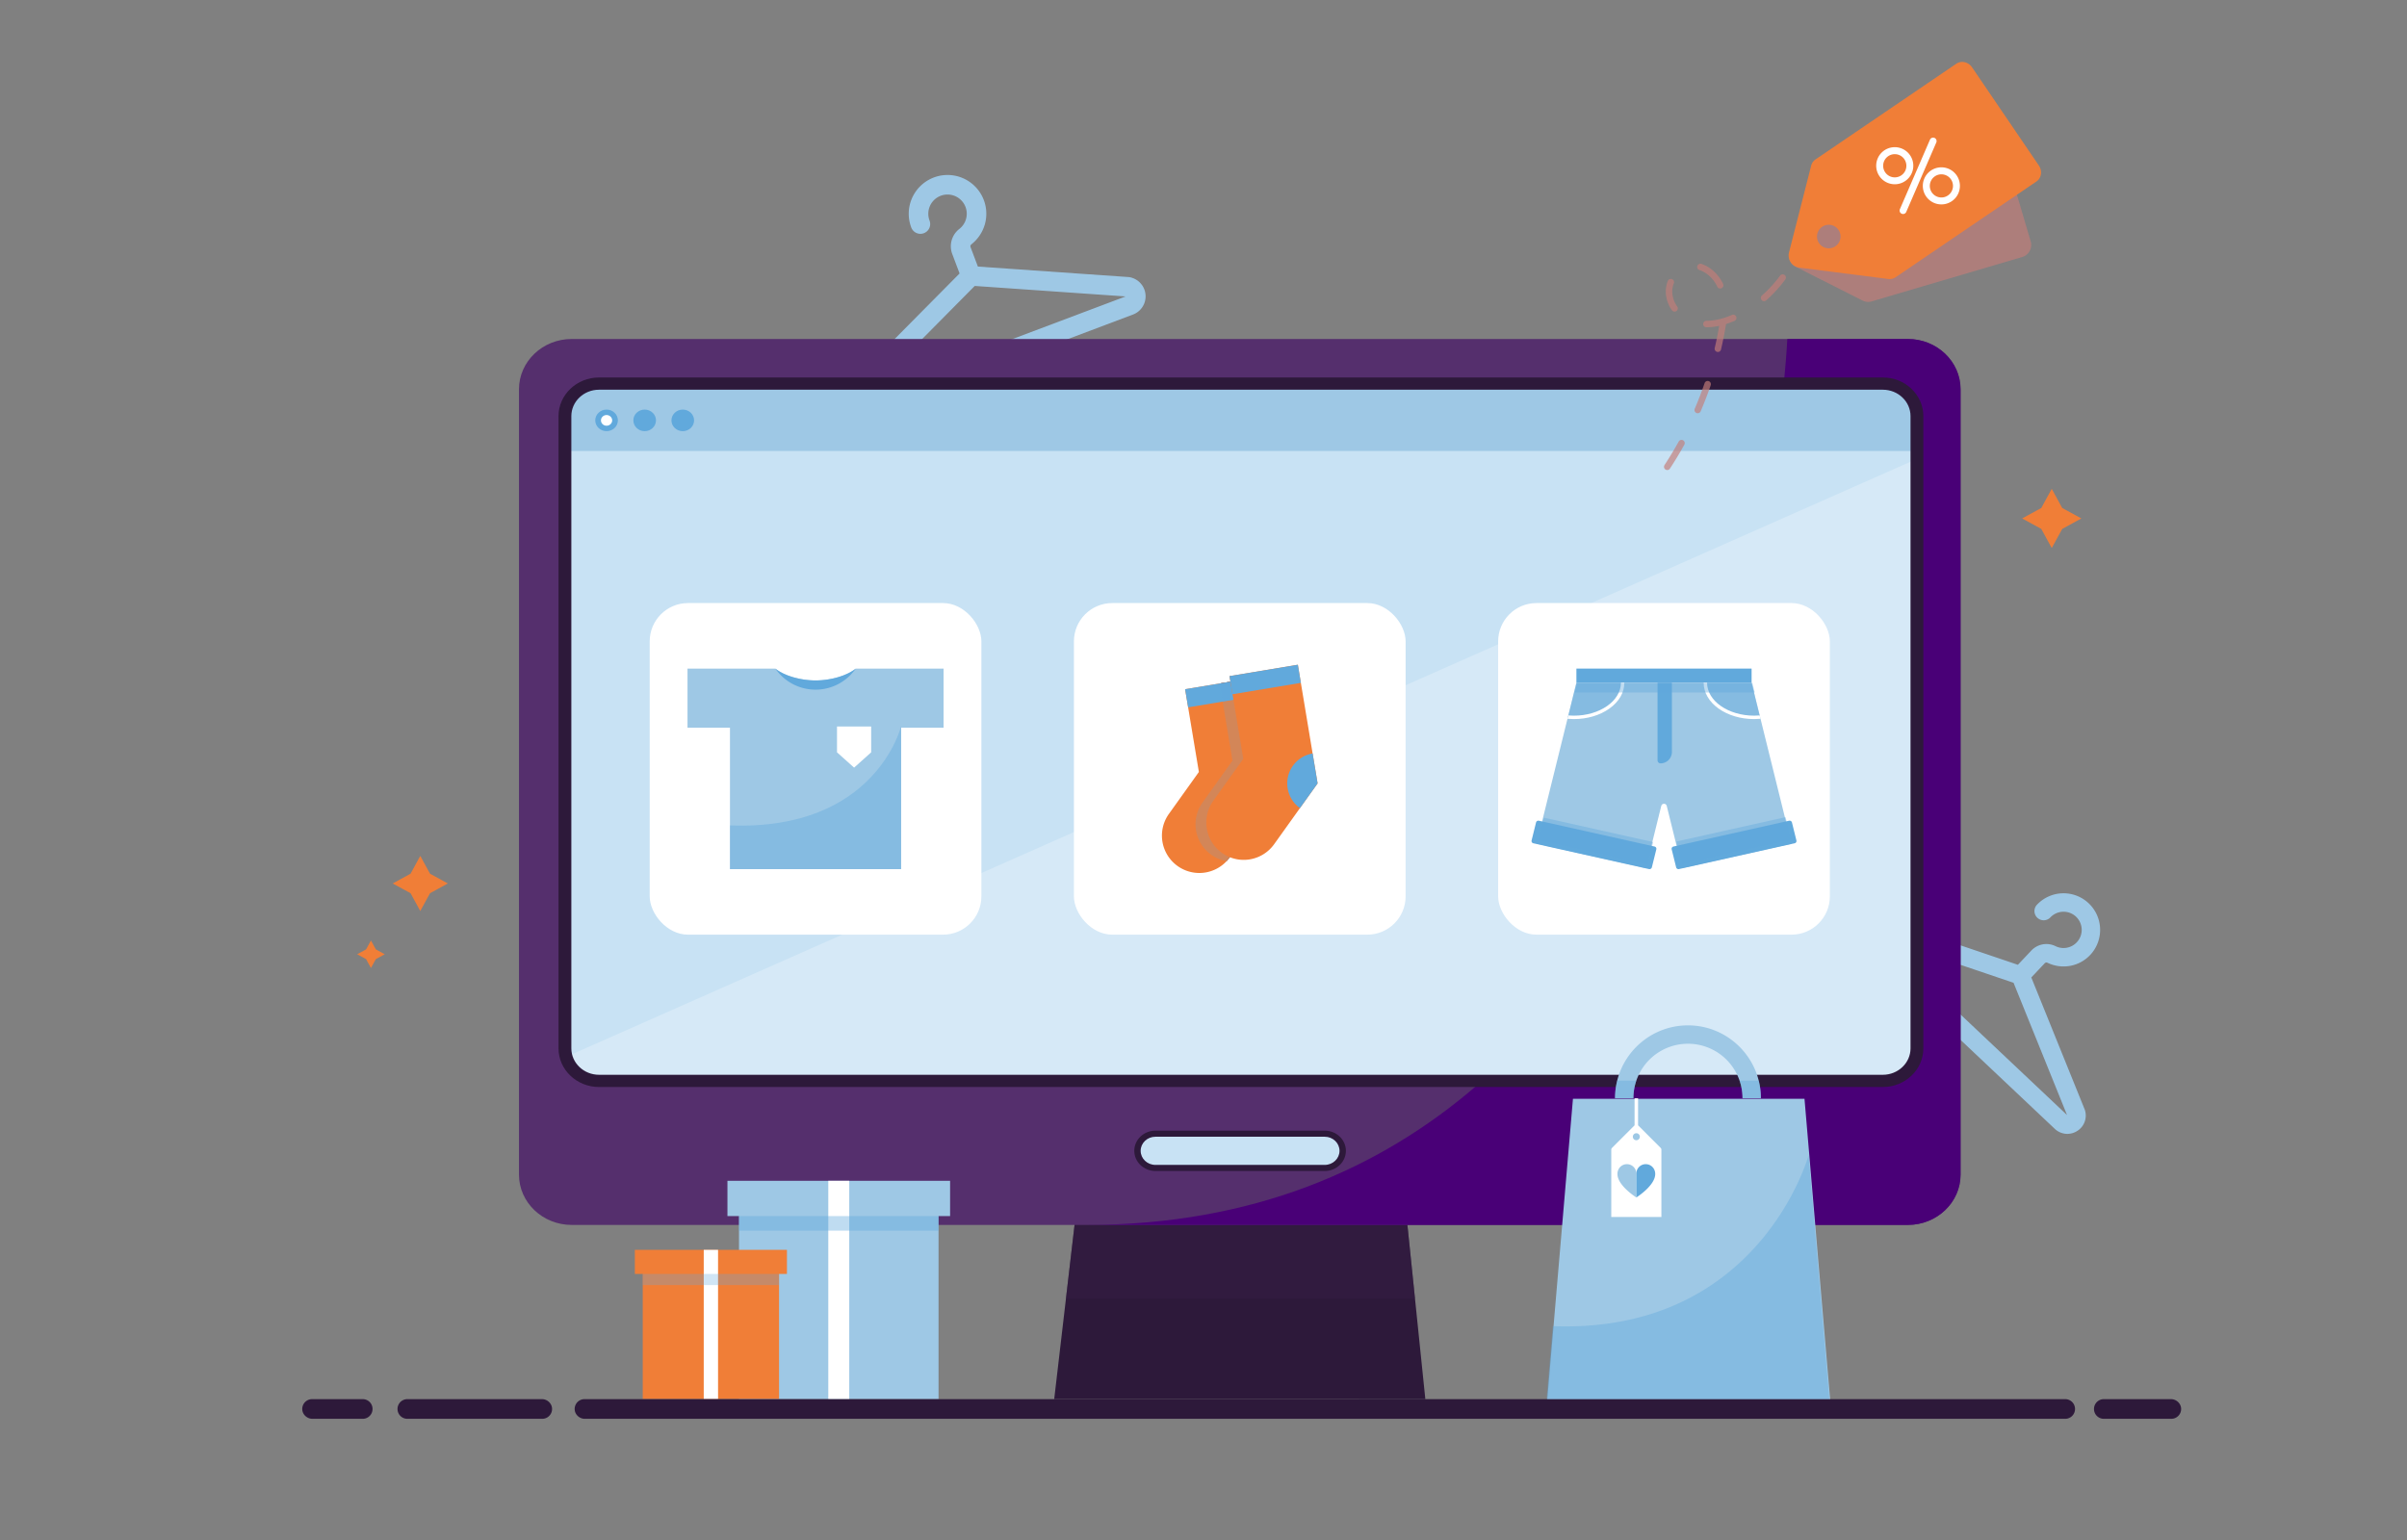 <?xml version="1.0" encoding="UTF-8" standalone="no"?>
<svg
   viewBox="0 0 5000 3200"
   version="1.1"
   id="svg730"
   sodipodi:docname="boutique-en-ligne.svg"
   inkscape:version="1.2.1 (9c6d41e410, 2022-07-14)"
   xmlns:inkscape="http://www.inkscape.org/namespaces/inkscape"
   xmlns:sodipodi="http://sodipodi.sourceforge.net/DTD/sodipodi-0.dtd"
   xmlns="http://www.w3.org/2000/svg"
   xmlns:svg="http://www.w3.org/2000/svg">
  <rect x="0" y="0" width="5000" height="3200" fill="#808080" stroke="none"/>
  <defs
     id="defs734" />
  <sodipodi:namedview
     id="namedview732"
     pagecolor="#ffffff"
     bordercolor="#111111"
     borderopacity="1"
     inkscape:showpageshadow="0"
     inkscape:pageopacity="0"
     inkscape:pagecheckerboard="1"
     inkscape:deskcolor="#d1d1d1"
     showgrid="false"
     inkscape:zoom="0.2558"
     inkscape:cx="1894.0579"
     inkscape:cy="1626.2705"
     inkscape:window-width="2560"
     inkscape:window-height="1369"
     inkscape:window-x="1912"
     inkscape:window-y="-8"
     inkscape:window-maximized="1"
     inkscape:current-layer="g728" />
  <g
     data-name="‘ëîé_1"
     fill="#f07e37"
     class="color000000 svgShape"
     id="g728">
    <path
       fill="#9ec8e5"
       d="m 4362.496,1930.021 a 75.978,75.978 0 0 0 -131.207,-50.014 19.165,19.165 0 0 0 27.87,26.314 37.698,37.698 0 0 1 53.683,-1.154 37.707,37.707 0 0 1 -42.819,60.924 43.012,43.012 0 0 0 -50.399,9.099 l -27.918,29.569 -280.37,-95.04 a 19.265,19.265 0 0 0 -2.037,-0.567 38.156,38.156 0 0 0 -34.39,65.008 l 393.394,371.429 a 37.896,37.896 0 0 0 27.183,10.487 38.305,38.305 0 0 0 18.759,-5.583 37.79,37.79 0 0 0 16.986,-42.968 19.307,19.307 0 0 0 -0.684,-2 l -110.972,-274.453 27.918,-29.57 a 4.857,4.857 0 0 1 5.696,-0.976 76.611,76.611 0 0 0 46.944,6.486 75.902,75.902 0 0 0 62.36,-76.992 z m -68.656,386.964 -391.836,-369.958 280.723,95.159 z M 2346.511,575.974 a 20.179,20.179 0 0 0 -2.223,-0.279 l -312.958,-21.788 -15.196,-40.328 a 5.145,5.145 0 0 1 1.716,-5.879 81.191,81.191 0 0 0 27.985,-41.701 80.569,80.569 0 1 0 -152.949,6.58 20.309,20.309 0 1 0 38.008,-14.322 39.95,39.95 0 0 1 23.837,-51.669 39.959,39.959 0 0 1 38.138,69.085 45.58,45.58 0 0 0 -14.744,52.229 l 15.196,40.327 -220.759,222.898 a 20.546,20.546 0 0 0 -1.486,1.676 40.5,40.5 0 0 0 31.473,65.616 40.996,40.996 0 0 0 14.473,-2.664 L 2353.535,653.592 a 40.434,40.434 0 0 0 -7.024,-77.618 z m -542.75,241.373 221.036,-223.179 313.352,21.816 z"
       class="color9ebee5 svgShape"
       id="path604"
       style="stroke-width:1.12" />
    <polygon
       fill="#c8e2f4"
       points="993.538,1764.671 975.458,1797.728 957.378,1764.671 924.321,1746.591 957.378,1728.511 975.458,1695.454 993.538,1728.511 1026.595,1746.591 "
       class="colorc8def4 svgShape"
       id="polygon606"
       style="fill:#f07e37;fill-opacity:1"
       transform="matrix(1.12,0,0,1.12,-219.469,-120.42)" />
    <polygon
       fill="#c8e2f4"
       points="893.012,1886.972 883.973,1903.501 874.933,1886.972 858.404,1877.932 874.933,1868.893 883.973,1852.364 893.012,1868.893 909.541,1877.932 "
       class="colorc8def4 svgShape"
       id="polygon608"
       style="fill:#f07e37;fill-opacity:1"
       transform="matrix(1.12,0,0,1.12,-219.469,-120.42)" />
    <polygon
       fill="#c8e2f4"
       points="4020.765,1088.807 4001.352,1124.304 3981.938,1088.807 3946.441,1069.393 3981.938,1049.979 4001.352,1014.482 4020.765,1049.979 4056.262,1069.393 "
       class="colorc8def4 svgShape"
       id="polygon610"
       style="fill:#f07e37;fill-opacity:1"
       transform="matrix(1.12,0,0,1.12,-219.469,-120.42)" />
    <path
       fill="#2d193a"
       d="m 2960.809,2907.288 -770.92,-0.123 24.4,-208.875 0.693,-5.927 18.52,-158.565 c 0.262,-2.201 1.278,-3.772 2.432,-3.772 h 684.017 c 1.185,0 2.217,1.632 2.447,3.895 l 16.319,158.565 v 0.031 l 0.601,5.773 z"
       class="color191f3a svgShape"
       id="path612"
       style="stroke-width:1.12" />
    <path
       fill="#361f44"
       d="m 2939.318,2698.29 h -725.029 l 0.693,-5.927 18.52,-158.565 c 0.262,-2.201 1.278,-3.772 2.432,-3.772 h 684.017 c 1.185,0 2.217,1.632 2.447,3.895 l 16.319,158.565 v 0.031 z"
       opacity="0.5"
       class="color211f44 svgShape"
       id="path614"
       style="stroke-width:1.12" />
    <path
       fill="#552f6d"
       d="M 4072.629,808.906 V 2440.774 c 0,57.746 -49.066,104.535 -109.593,104.535 H 1187.654 c -60.527,0 -109.593,-46.789 -109.593,-104.535 V 808.906 c 0,-57.73 49.066,-104.535 109.593,-104.535 h 2775.382 c 60.527,0 109.593,46.805 109.593,104.535 z"
       class="color2f396d svgShape"
       id="path616"
       style="stroke-width:1.12" />
    <path
       fill="#490077"
       d="m 4072.632,808.909 v 1631.873 c 0,57.731 -49.067,104.534 -109.593,104.534 H 2258.402 C 3634.649,2543.295 3712.733,704.375 3712.733,704.375 h 250.306 c 60.526,0 109.593,46.802 109.593,104.534 z"
       class="color262f5f svgShape"
       id="path618"
       style="stroke-width:1.12" />
    <path
       fill="#c8e2f4"
       d="M 3979.584,866.27 V 2176.831 a 69.193,69.193 0 0 1 -69.175,69.191 H 1240.296 a 69.182,69.182 0 0 1 -69.191,-69.191 V 866.27 a 69.196,69.196 0 0 1 69.191,-69.191 H 3910.409 a 69.192,69.192 0 0 1 69.175,69.191 z"
       class="colorc8def4 svgShape"
       id="path620"
       style="stroke-width:1.12" />
    <path
       fill="#ffffff"
       d="M 3979.584,954.62 V 2176.831 a 69.193,69.193 0 0 1 -69.175,69.191 H 1240.296 a 69.209,69.209 0 0 1 -66.211,-49.097 l 997.294,-441.612 z"
       opacity="0.25"
       class="colorffffff svgShape"
       id="path622"
       style="stroke-width:1.12" />
    <path
       fill="#c8e2f4"
       d="m 2398.42,2355.729 h 355.163 a 35.582,35.582 0 0 1 35.581,35.581 v 1e-4 a 35.582,35.582 0 0 1 -35.582,35.582 H 2398.42 a 35.581,35.581 0 0 1 -35.581,-35.581 v -1e-4 a 35.582,35.582 0 0 1 35.582,-35.582 z"
       class="colorc8def4 svgShape"
       id="path624"
       style="stroke-width:1.12" />
    <path
       fill="#2d193a"
       d="m 2751.86,2433.207 h -351.719 c -24.22,0 -43.924,-18.794 -43.924,-41.896 0,-23.102 19.704,-41.898 43.924,-41.898 h 351.719 c 24.22,0 43.925,18.795 43.925,41.897 0,23.102 -19.705,41.898 -43.925,41.898 z m -351.719,-71.162 c -16.917,0 -30.681,13.129 -30.681,29.265 0,16.137 13.764,29.266 30.681,29.266 h 351.719 c 16.918,0 30.682,-13.129 30.682,-29.265 0,-16.137 -13.764,-29.266 -30.682,-29.266 z"
       class="color191f3a svgShape"
       id="path626"
       style="stroke-width:1.12" />
    <path
       fill="#9ec8e5"
       d="m 1243.292,797.084 h 2660.661 a 75.638,75.638 0 0 1 75.638,75.638 v 64.38 h -2808.481 v -67.836 a 72.182,72.182 0 0 1 72.182,-72.182 z"
       class="color9ebee5 svgShape"
       id="path628"
       style="stroke-width:1.12" />
    <ellipse
       cx="1260.011"
       cy="873.508"
       fill="#490077"
       rx="23.512"
       ry="22.426"
       class="color262f5f svgShape"
       id="ellipse630"
       style="fill:#61a9dc;fill-opacity:1;stroke-width:1.12" />
    <ellipse
       cx="1339.153"
       cy="873.508"
       fill="#490077"
       rx="23.512"
       ry="22.426"
       class="color262f5f svgShape"
       id="ellipse632"
       style="fill:#61a9dc;fill-opacity:1;stroke-width:1.12" />
    <ellipse
       cx="1418.295"
       cy="873.508"
       fill="#490077"
       rx="23.512"
       ry="22.426"
       class="color262f5f svgShape"
       id="ellipse634"
       style="fill:#61a9dc;fill-opacity:1;stroke-width:1.12" />
    <ellipse
       cx="1260.011"
       cy="873.508"
       fill="#ffffff"
       rx="11.661"
       ry="11.122"
       class="colorffffff svgShape"
       id="ellipse636"
       style="stroke-width:1.12" />
    <path
       fill="#2d193a"
       d="M 3911.157,2258.723 H 1244.361 c -46.409,0 -84.166,-36.013 -84.166,-80.281 V 864.656 c 0,-44.267 37.757,-80.28 84.166,-80.28 h 2666.796 c 46.408,0 84.165,36.013 84.165,80.28 V 2178.443 c 0,44.267 -37.756,80.281 -84.165,80.281 z M 1244.361,809.792 c -31.717,0 -57.52,24.612 -57.52,54.865 V 2178.443 c 0,30.253 25.803,54.865 57.52,54.865 h 2666.796 c 31.715,0 57.519,-24.613 57.519,-54.865 V 864.656 c 0,-30.253 -25.804,-54.865 -57.519,-54.865 z"
       class="color191f3a svgShape"
       id="path638"
       style="stroke-width:1.12" />
    <polygon
       fill="#9ec8e5"
       points="3113.327,2146.034 3542.76,2146.034 3590.431,2704.465 3065.656,2704.465 "
       class="color9ebee5 svgShape"
       id="polygon640"
       transform="matrix(1.12,0,0,1.12,-219.469,-120.42)" />
    <path
       fill="#9ec8e5"
       d="m 3653.364,2245.523 c -16.397,-65.914 -76.088,-114.896 -147.012,-114.896 -70.925,0 -130.615,48.982 -147.013,114.896 a 150.745,150.745 0 0 0 -4.476,36.593 h 38.178 a 113.311,113.311 0 1 1 226.623,0 h 38.178 a 150.745,150.745 0 0 0 -4.476,-36.593 z"
       class="color9ebee5 svgShape"
       id="path642"
       style="stroke-width:1.12" />
    <path
       fill="#61a9dc"
       d="m 3756.864,2400.795 c 0,0 -101.871,370.937 -531.314,354.856 l -12.945,151.64 h 587.497 z m -357.754,-155.272 a 112.496,112.496 0 0 0 -6.07,36.593 h -38.178 a 150.745,150.745 0 0 1 4.476,-36.593 z m 258.73,36.593 h -38.178 a 112.496,112.496 0 0 0 -6.07,-36.593 h 39.772 a 150.745,150.745 0 0 1 4.476,36.593 z"
       opacity="0.4"
       class="color749dd3 svgShape"
       id="path644"
       style="stroke-width:1.12" />
    <path
       fill="#ffffff"
       d="m 3449.612,2385.212 -46.734,-46.757 c -0.043,-0.043 -0.093,-0.071 -0.137,-0.112 v -56.228 h -7.262 v 56.228 c -0.044,0.041 -0.094,0.069 -0.137,0.112 l -46.734,46.757 a 5.327,5.327 0 0 0 -1.56,3.766 v 139.802 h 104.123 V 2388.978 a 5.328,5.328 0 0 0 -1.559,-3.766 z m -43.374,-21.762 a 7.268,7.268 0 1 1 -8.549,-8.549 7.239,7.239 0 0 1 8.549,8.549 z"
       class="colorffffff svgShape"
       id="path646"
       style="stroke-width:1.12" />
    <path
       fill="#9ec8e5"
       d="m 3379.572,2419.034 a 19.533,19.533 0 0 0 -17.44,10.732 v 0 l -3e-4,6e-4 a 19.39,19.39 0 0 0 -0.984,2.297 c -9.662,26.44 37.962,56.132 37.962,56.132 v -49.623 a 19.538,19.538 0 0 0 -19.538,-19.538 z"
       class="color9ebee5 svgShape"
       id="path648"
       style="stroke-width:1.12" />
    <path
       fill="#61a9dc"
       d="m 3418.648,2419.034 a 19.533,19.533 0 0 1 17.44,10.732 v 0 l 2e-4,6e-4 a 19.39,19.39 0 0 1 0.984,2.297 c 9.662,26.44 -37.962,56.132 -37.962,56.132 v -49.623 a 19.538,19.538 0 0 1 19.538,-19.538 z"
       class="color749dd3 svgShape"
       id="path650"
       style="stroke-width:1.12" />
    <rect
       width="414.528"
       height="414.528"
       x="1535.087"
       y="2492.761"
       fill="#9ec8e5"
       class="color9ebee5 svgShape"
       id="rect652"
       style="stroke-width:1.12" />
    <rect
       width="462.502"
       height="73.292"
       x="1511.1"
       y="2453.615"
       fill="#9ec8e5"
       class="color9ebee5 svgShape"
       id="rect654"
       style="stroke-width:1.12" />
    <rect
       width="43.536"
       height="453.673"
       x="1720.583"
       y="2453.615"
       fill="#ffffff"
       class="colorffffff svgShape"
       id="rect656"
       style="stroke-width:1.12" />
    <rect
       width="414.528"
       height="30.29"
       x="1535.087"
       y="2526.906"
       fill="#61a9dc"
       opacity="0.4"
       class="color749dd3 svgShape"
       id="rect658"
       style="stroke-width:1.12" />
    <rect
       width="283.151"
       height="283.152"
       x="1335.152"
       y="2623.82"
       fill="#61a9dc"
       class="color749dd3 svgShape"
       id="rect660"
       style="fill:#f07e37;fill-opacity:1;stroke-width:1.12" />
    <rect
       width="315.922"
       height="50.063"
       x="1318.767"
       y="2597.08"
       fill="#61a9dc"
       class="color749dd3 svgShape"
       id="rect662"
       style="fill:#f07e37;fill-opacity:1;stroke-width:1.12" />
    <rect
       width="29.738"
       height="309.891"
       x="1461.859"
       y="2597.08"
       fill="#ffffff"
       class="colorffffff svgShape"
       id="rect664"
       style="stroke-width:1.12" />
    <rect
       width="283.151"
       height="23.117"
       x="1335.152"
       y="2647.144"
       fill="#61a9dc"
       opacity="0.3"
       class="color749dd3 svgShape"
       id="rect666"
       style="stroke-width:1.12" />
    <rect
       width="689.027"
       height="689.027"
       x="1349.591"
       y="1253.118"
       fill="#ffffff"
       rx="79.61"
       class="colorffffff svgShape"
       id="rect668"
       style="stroke-width:1.12" />
    <path
       fill="#9ec8e5"
       d="m 1960.06,1389.278 -182.441,-2e-4 c -18.623,15.078 -52.502,24.646 -83.514,24.646 -31.013,0 -64.892,-9.568 -83.514,-24.646 l -182.442,-10e-5 v 122.787 l 88.192,10e-5 -10e-5,293.922 355.528,2e-4 2e-4,-293.922 88.193,10e-5 z"
       class="color9ebee5 svgShape"
       id="path670"
       style="stroke-width:1.12" />
    <path
       fill="#61a9dc"
       d="m 1777.618,1389.277 a 101.555,101.555 0 0 1 -167.029,-10e-5 v 0 c 18.623,15.078 52.502,24.646 83.514,24.646 31.013,0 64.891,-9.568 83.514,-24.646 z"
       class="color749dd3 svgShape"
       id="path672"
       style="stroke-width:1.12" />
    <polygon
       fill="#ffffff"
       points="1780.045,1531.701 1811.74,1503.308 1811.74,1455.435 1748.351,1455.435 1748.351,1503.308 "
       class="colorffffff svgShape"
       id="polygon674"
       transform="matrix(1.12,0,0,1.12,-219.469,-120.42)" />
    <path
       fill="#61a9dc"
       d="m 1871.867,1508.703 c 0,0 -52.125,217.985 -355.528,206.421 l -10e-5,90.863 355.528,2e-4 z"
       opacity="0.4"
       class="color749dd3 svgShape"
       id="path676"
       style="stroke-width:1.12" />
    <rect
       width="689.027"
       height="689.027"
       x="2230.831"
       y="1253.118"
       fill="#ffffff"
       rx="79.61"
       class="colorffffff svgShape"
       id="rect678"
       style="stroke-width:1.12" />
    <path
       fill="#645170"
       d="m 2603.779,1408.519 41.035,246.613 -36.667,51.305 -53.648,75.054 a 77.38,77.38 0 0 1 -6.457,7.893 77.647,77.647 0 0 1 -50.112,-121.718 l 62.251,-87.112 0.01,-0.01 -26.678,-160.334 z"
       class="color706f51 svgShape"
       id="path680"
       style="stroke-width:1.12" />
    <path
       fill="#645170"
       d="m 2634.463,1592.926 10.351,62.206 -36.667,51.305 a 63.062,63.062 0 0 1 26.316,-113.511 z"
       class="color706f51 svgShape"
       id="path682"
       style="stroke-width:1.12" />
    <rect
       width="71.236"
       height="38.188"
       x="2266.041"
       y="1816.789"
       fill="#645170"
       transform="rotate(-9.447)"
       class="color706f51 svgShape"
       id="rect684"
       style="stroke-width:1.12" />
    <path
       fill="#9ec8e5"
       d="m 2603.779,1408.519 41.035,246.613 -36.667,51.305 -53.648,75.054 a 77.655,77.655 0 1 1 -126.357,-90.306 l 62.251,-87.112 0.01,-0.01 -28.606,-171.919 z"
       class="color9ebee5 svgShape"
       id="path686"
       style="fill:#f07e37;fill-opacity:1;stroke-width:1.12" />
    <path
       fill="#9ec8e5"
       d="m 2634.463,1592.926 10.351,62.206 -36.667,51.305 a 63.062,63.062 0 0 1 26.316,-113.511 z"
       class="color9ebee5 svgShape"
       id="path688"
       style="stroke-width:1.12" />
    <rect
       width="143.938"
       height="38.188"
       x="2193.34"
       y="1816.788"
       fill="#61a9dc"
       transform="rotate(-9.447)"
       class="color749dd3 svgShape"
       id="rect690"
       style="stroke-width:1.12" />
    <path
       fill="#61a9dc"
       d="m 2603.779,1408.519 41.035,246.613 -36.667,51.305 -53.648,75.054 a 77.38,77.38 0 0 1 -6.457,7.893 77.647,77.647 0 0 1 -50.112,-121.718 l 62.251,-87.112 0.01,-0.01 -26.678,-160.334 z"
       opacity="0.2"
       class="color749dd3 svgShape"
       id="path692"
       style="stroke-width:1.12" />
    <path
       fill="#9ec8e5"
       d="m 2554.009,1404.889 28.607,171.924 -0.01,0.01 -62.251,87.112 a 77.655,77.655 0 1 0 126.358,90.306 l 53.647,-75.054 36.181,-50.625 0.486,-0.68 -41.035,-246.618 z"
       class="color9ebee5 svgShape"
       id="path694"
       style="fill:#f07e37;fill-opacity:1;stroke-width:1.12" />
    <path
       fill="#61a9dc"
       d="m 2726.679,1565.675 10.351,62.206 -0.486,0.68 -36.181,50.625 a 63.061,63.061 0 0 1 26.316,-113.511 z"
       class="color749dd3 svgShape"
       id="path696"
       style="stroke-width:1.12" />
    <rect
       width="143.938"
       height="38.191"
       x="2288.78"
       y="1805.038"
       fill="#61a9dc"
       transform="rotate(-9.447)"
       class="color749dd3 svgShape"
       id="rect698"
       style="stroke-width:1.12" />
    <rect
       width="689.027"
       height="689.027"
       x="3112.072"
       y="1253.118"
       fill="#ffffff"
       rx="79.61"
       class="colorffffff svgShape"
       id="rect700"
       style="stroke-width:1.12" />
    <path
       fill="#9ec8e5"
       d="m 3721.274,1753.247 -227.025,50.661 -2.268,-9.179 -11.585,-46.85 -18.159,-73.452 c -1.4,-5.669 -9.901,-5.669 -11.295,0 l -18.427,74.52 -11.58,46.855 -2.005,8.106 -227.035,-50.661 2.005,-8.116 11.585,-46.85 41.776,-168.974 2.821,-11.443 6.006,-24.275 0.869,-3.527 0.279,-1.121 0.574,-2.316 8.416,-34.029 0.963,-3.89 2.569,-10.39 4.858,-19.669 h 363.938 l 4.864,19.669 2.569,10.39 0.963,3.89 8.411,34.029 0.853,3.437 0.795,3.221 0.01,0.011 6.069,24.57 44.339,179.348 11.58,46.85 z"
       class="color9ebee5 svgShape"
       id="path702"
       style="stroke-width:1.12" />
    <path
       fill="#61a9dc"
       d="m 3425.298,1805.858 -240.024,-53.569 a 4.801,4.801 0 0 1 -3.767,-5.776 l 9.271,-37.495 a 5.073,5.073 0 0 1 6.08,-3.578 l 240.024,53.569 a 4.801,4.801 0 0 1 3.767,5.776 l -9.271,37.495 a 5.073,5.073 0 0 1 -6.079,3.578 z m 62.575,0 240.024,-53.569 a 4.801,4.801 0 0 0 3.767,-5.776 l -9.271,-37.495 a 5.073,5.073 0 0 0 -6.079,-3.578 l -240.024,53.569 a 4.801,4.801 0 0 0 -3.767,5.776 l 9.271,37.495 a 5.073,5.073 0 0 0 6.08,3.578 z"
       class="color749dd3 svgShape"
       id="path704"
       style="stroke-width:1.12" />
    <rect
       width="363.92"
       height="29.367"
       x="3274.626"
       y="1389.277"
       fill="#61a9dc"
       class="color749dd3 svgShape"
       id="rect706"
       style="stroke-width:1.12" />
    <path
       fill="#61a9dc"
       d="m 3371.166,1418.646 c 0,39.755 -45.391,71.989 -101.377,71.989 q -6.518,0 -12.833,-0.572 l 0.278,-1.119 0.572,-2.319 8.417,-34.027 8.392,-33.951 z m 285.044,71.417 q -6.305,0.57 -12.828,0.572 c -55.986,0 -101.377,-32.234 -101.377,-71.989 h 96.551 l 8.392,33.951 8.412,34.027 z"
       opacity="0.4"
       class="color749dd3 svgShape"
       id="path708"
       style="stroke-width:1.12" />
    <polygon
       fill="#61a9dc"
       points="3048.949,1666.379 3059.295,1624.532 3262.088,1669.79 3251.743,1711.643 "
       opacity="0.4"
       class="color749dd3 svgShape"
       id="polygon710"
       transform="matrix(1.12,0,0,1.12,-219.469,-120.42)" />
    <polygon
       fill="#61a9dc"
       points="3304.859,1668.836 3507.644,1623.577 3517.989,1665.425 3315.205,1710.683 "
       opacity="0.4"
       class="color749dd3 svgShape"
       id="polygon712"
       transform="matrix(1.12,0,0,1.12,-219.469,-120.42)" />
    <path
       fill="#ffffff"
       d="m 3374.205,1418.646 c 0,20.409 -11.076,39.512 -31.186,53.793 -19.746,14.018 -45.928,21.741 -73.736,21.741 -4.421,0 -8.842,-0.198 -13.152,-0.588 h -0.046 l 0.871,-3.525 0.278,-1.119 0.572,-2.319 c 3.768,0.309 7.622,0.466 11.476,0.466 53.945,0 97.832,-30.705 97.832,-68.444 z m 282.805,74.648 0.071,0.294 c -4.31,0.39 -8.776,0.593 -13.192,0.593 -27.808,0 -53.99,-7.723 -73.736,-21.741 -20.11,-14.281 -31.186,-33.384 -31.186,-53.793 h 7.09 c 0,37.739 43.887,68.444 97.832,68.444 3.849,0 7.703,-0.157 11.471,-0.466 l 0.851,3.439 z"
       class="colorffffff svgShape"
       id="path714"
       style="stroke-width:1.12" />
    <path
       fill="#61a9dc"
       d="m 3443.198,1418.645 h 29.812 v 143.904 a 23.651,23.651 0 0 1 -23.651,23.651 h -10e-5 a 6.161,6.161 0 0 1 -6.161,-6.161 z"
       class="color749dd3 svgShape"
       id="path716"
       style="stroke-width:1.12" />
    <polygon
       fill="#61a9dc"
       points="3121.046,1374.753 3446.129,1374.753 3450.474,1392.322 3116.707,1392.322 "
       opacity="0.4"
       class="color749dd3 svgShape"
       id="polygon718"
       transform="matrix(1.12,0,0,1.12,-219.469,-120.42)" />
    <path
       fill="#61a9dc"
       d="m 3463.285,976.718 a 6.709,6.709 0 0 1 -5.603,-10.385 c 10.344,-15.784 20.237,-32.202 29.404,-48.799 a 6.707,6.707 0 1 1 11.742,6.487 c -9.329,16.891 -19.398,33.601 -29.927,49.666 a 6.702,6.702 0 0 1 -5.617,3.032 z m 63.322,-118.073 a 6.711,6.711 0 0 1 -6.162,-9.352 c 7.452,-17.385 14.342,-35.275 20.48,-53.173 a 6.707,6.707 0 1 1 12.689,4.352 c -6.245,18.211 -13.257,36.415 -20.84,54.106 a 6.71,6.71 0 0 1 -6.168,4.067 z m 41.883,-127.27 a 6.712,6.712 0 0 1 -6.535,-8.241 c 3.219,-13.717 6.085,-27.684 8.52,-41.512 q 0.41,-2.337 0.777,-4.525 a 125.681,125.681 0 0 1 -26.322,2.906 l -0.334,-4.4e-4 a 6.708,6.708 0 0 1 0.03,-13.415 h 0.032 l 0.272,4.5e-4 c 16.359,0 34.089,-4.086 52.698,-12.145 a 6.708,6.708 0 1 1 5.332,12.31 182.527,182.527 0 0 1 -17.517,6.573 c -0.506,3.31 -1.086,6.819 -1.755,10.622 -2.479,14.076 -5.396,28.291 -8.673,42.252 a 6.71,6.71 0 0 1 -6.524,5.177 z m -89.963,-83.867 a 6.701,6.701 0 0 1 -5.511,-2.876 69.391,69.391 0 0 1 -12.536,-34.167 c -0.111,-1.453 -0.167,-2.936 -0.167,-4.408 a 61.95,61.95 0 0 1 4.204,-22.267 6.708,6.708 0 0 1 12.524,4.809 48.566,48.566 0 0 0 -3.314,17.459 c 0,1.132 0.043,2.271 0.128,3.383 a 55.971,55.971 0 0 0 10.17,27.526 6.709,6.709 0 0 1 -5.499,10.541 z m 185.877,-21.688 a 6.708,6.708 0 0 1 -4.441,-11.737 260.411,260.411 0 0 0 37.716,-41.313 6.708,6.708 0 0 1 10.823,7.927 273.865,273.865 0 0 1 -39.662,43.444 6.684,6.684 0 0 1 -4.436,1.678 z m -91.132,-26.261 a 6.71,6.71 0 0 1 -6.108,-3.928 c -7.406,-16.252 -21.569,-29.471 -36.96,-34.499 a 6.708,6.708 0 1 1 4.166,-12.752 c 18.845,6.156 36.089,22.13 45.002,41.688 a 6.711,6.711 0 0 1 -6.1,9.491 z M 4218.66,515.115 a 26.161,26.161 0 0 1 -18.025,18.987 l -312.441,92.144 a 26.048,26.048 0 0 1 -19.2,-1.749 l -138.584,-70.125 a 26.146,26.146 0 0 1 -10.769,-36.518 l 78.353,-134.104 a 26.05,26.05 0 0 1 15.179,-11.888 l 312.441,-92.144 a 26.174,26.174 0 0 1 32.473,17.681 L 4218.316,501.63 a 25.986,25.986 0 0 1 0.344,13.485 z"
       class="color749dd3 svgShape"
       id="path720"
       style="opacity:0.669;fill:#c47e79;fill-opacity:1;stroke-width:1.12" />
    <path
       fill="#9ec8e5"
       d="m 3762.268,344.26 -46.078,180.677 a 25.534,25.534 0 0 0 21.198,31.176 l 184.964,23.576 a 22.156,22.156 0 0 0 15.318,-3.589 L 4230.114,377.247 c 10.502,-7.141 12.849,-21.999 5.242,-33.186 L 4096.47,139.807 c -7.607,-11.187 -22.287,-14.468 -32.789,-7.326 l -292.443,198.853 a 22.157,22.157 0 0 0 -8.969,12.926 z m 56.809,133.512 a 24.466,24.466 0 1 1 -33.989,-6.475 24.466,24.466 0 0 1 33.989,6.475 z"
       class="color9ebee5 svgShape"
       id="path722"
       style="fill:#f07e37;fill-opacity:1;stroke-width:1.12" />
    <path
       fill="#ffffff"
       d="m 3935.992,382.863 a 38.526,38.526 0 1 1 14.164,-2.723 38.353,38.353 0 0 1 -14.164,2.723 z m 0.013,-62.526 a 24.114,24.114 0 1 0 9.546,1.99 24.04,24.04 0 0 0 -9.546,-1.99 z m 17.2,124.348 a 7.19,7.19 0 0 1 -6.592,-10.041 l 62.409,-144.297 a 7.187,7.187 0 1 1 13.193,5.705 l -62.409,144.297 a 7.189,7.189 0 0 1 -6.6,4.336 z m 79.612,-19.944 a 38.526,38.526 0 1 1 14.164,-2.723 38.353,38.353 0 0 1 -14.164,2.723 z m 0.042,-62.513 a 24.059,24.059 0 1 0 9.517,1.976 24.093,24.093 0 0 0 -9.517,-1.976 z"
       class="colorffffff svgShape"
       id="path724"
       style="stroke-width:1.12" />
    <path
       fill="#2d193a"
       d="m 773.877,2927.742 v 10e-5 a 20.451,20.451 0 0 1 -20.451,20.451 H 649.073 c -11.396,0 -21.365,-9.312 -21.22,-20.707 a 20.469,20.469 0 0 1 20.451,-20.195 h 105.123 a 20.451,20.451 0 0 1 20.451,20.451 z m 372.923,0.1 a 20.465,20.465 0 0 1 -20.451,20.351 H 846.208 a 20.451,20.451 0 0 1 -20.451,-20.451 v -10e-5 a 20.451,20.451 0 0 1 20.451,-20.451 h 279.538 c 11.306,0 21.108,9.246 21.054,20.551 z m 67.395,-20.551 h 3075.764 a 20.451,20.451 0 0 1 20.451,20.451 v 10e-5 a 20.451,20.451 0 0 1 -20.451,20.451 H 1214.798 c -11.306,0 -21.107,-9.245 -21.053,-20.551 a 20.466,20.466 0 0 1 20.45,-20.351 z m 3316.631,20.707 a 20.469,20.469 0 0 1 -20.451,20.195 h -140.126 a 20.451,20.451 0 0 1 -20.451,-20.451 v -10e-5 a 20.451,20.451 0 0 1 20.451,-20.451 h 139.357 c 11.395,0 21.364,9.312 21.22,20.707 z"
       class="color191f3a svgShape"
       id="path726"
       style="stroke-width:1.12" />
  </g>
</svg>
